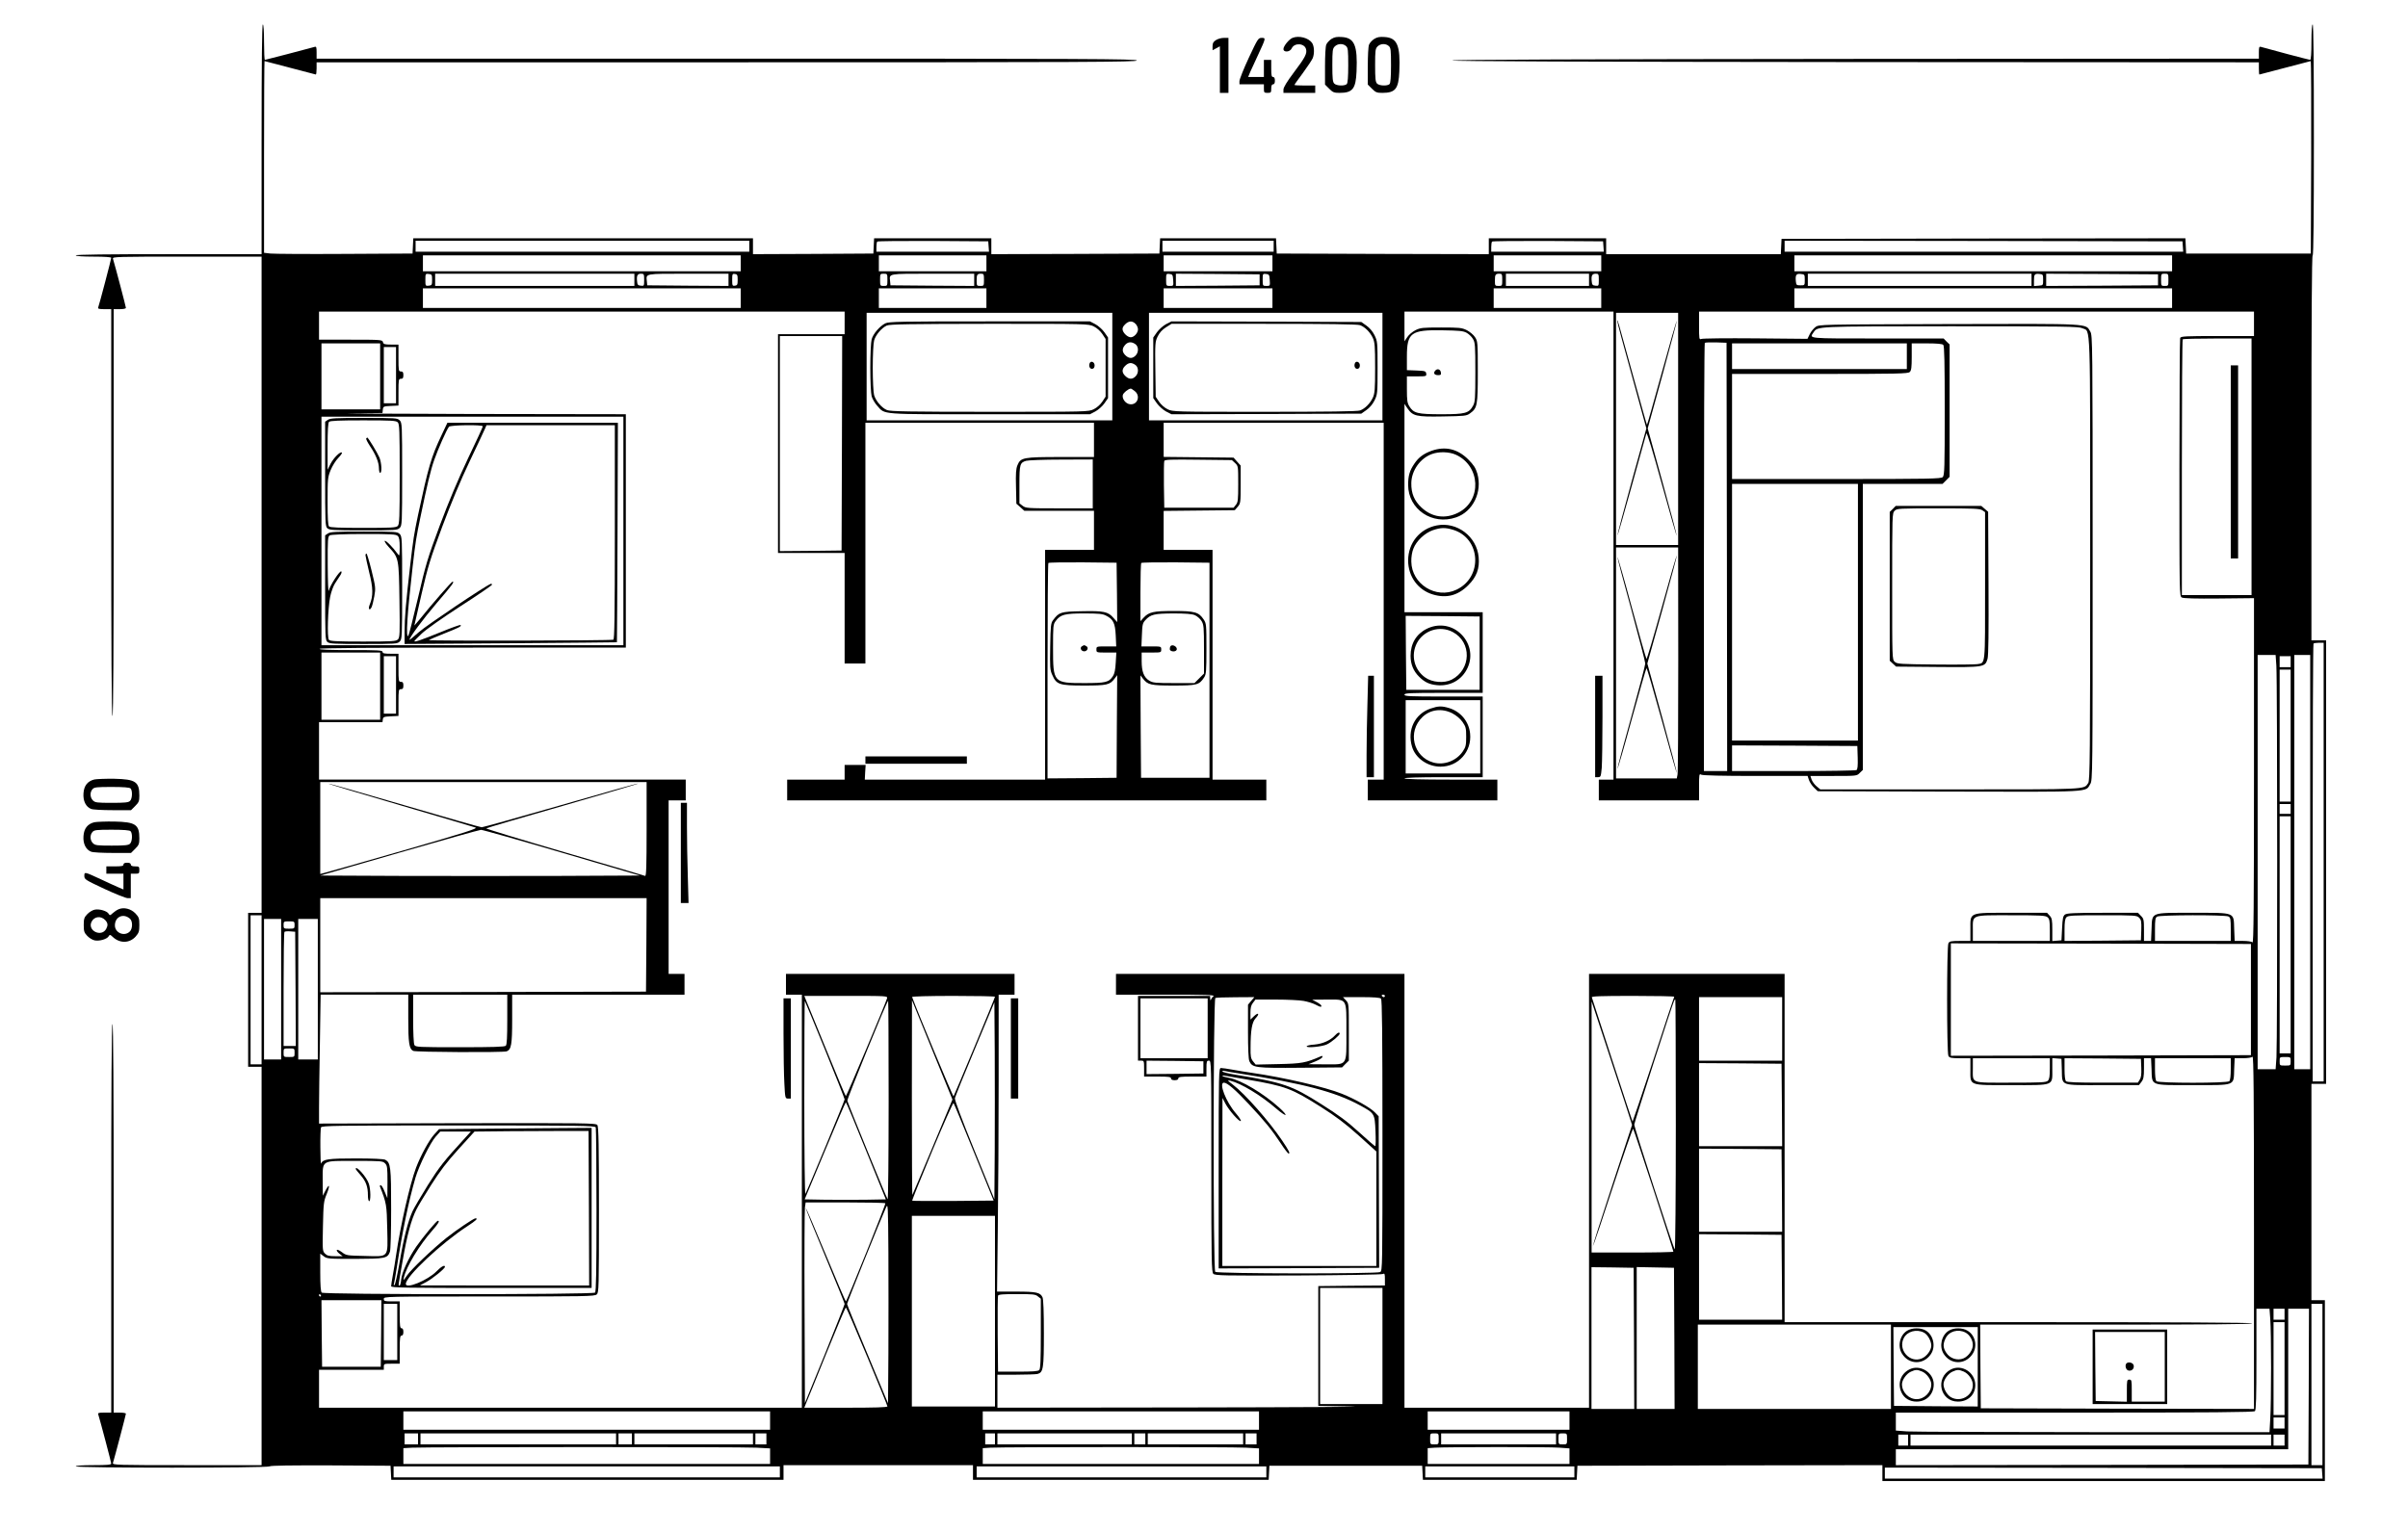 <?xml version="1.0" encoding="UTF-8" standalone="no"?> <svg xmlns="http://www.w3.org/2000/svg" version="1.0" width="1970pt" height="1254pt" viewBox="0 0 1970 1254" preserveAspectRatio="xMidYMid meet"><g transform="translate(0,1254) scale(0.1,-0.1)" fill="#000000" stroke="none"><path d="M2140 11400 l0 -940 -760 0 c-500 0 -760 -3 -760 -10 0 -6 55 -10 145 -10 93 0 145 -4 145 -10 0 -11 -98 -384 -107 -407 -4 -10 10 -13 51 -13 l56 0 0 -1665 c0 -1103 3 -1665 10 -1665 7 0 10 562 10 1665 l0 1665 50 0 c29 0 50 4 50 11 0 9 -87 340 -106 402 -5 16 28 17 605 17 l611 0 0 -2685 0 -2685 -55 0 -55 0 0 -630 0 -630 55 0 55 0 0 -1630 0 -1630 -611 0 c-577 0 -610 1 -605 18 15 48 106 395 106 403 0 5 -22 9 -50 9 l-50 0 0 1590 c0 1053 -3 1590 -10 1590 -7 0 -10 -537 -10 -1590 l0 -1590 -56 0 c-50 0 -55 -2 -49 -19 16 -52 105 -388 105 -398 0 -10 -36 -13 -145 -13 -90 0 -145 -4 -145 -10 0 -14 1572 -14 1586 0 7 7 180 9 500 8 l489 -3 3 -57 3 -58 1604 0 1605 0 0 60 0 60 775 0 775 0 0 -60 0 -60 1210 0 1209 0 3 58 3 57 625 0 625 0 3 -57 3 -58 629 0 629 0 3 58 3 57 1248 3 1247 2 0 -65 0 -65 1810 0 1810 0 0 740 0 740 -55 0 -55 0 0 885 0 885 60 0 60 0 0 1815 0 1815 -60 0 -60 0 0 1575 c0 1043 3 1575 10 1575 7 0 10 322 10 945 0 623 -3 945 -10 945 -6 0 -10 -55 -10 -145 0 -89 -4 -145 -10 -145 -8 0 -334 86 -402 106 -16 5 -18 -2 -18 -45 l0 -51 -3300 -2 c-2192 -2 -3300 -6 -3300 -13 0 -7 1108 -11 3300 -13 l3300 -2 0 -50 c0 -28 2 -50 4 -50 3 0 97 25 210 55 112 30 207 55 210 55 4 0 5 -354 4 -787 l-3 -788 -510 0 -510 0 -3 63 -3 62 -1652 -2 -1652 -3 -3 -62 -3 -63 -714 0 -715 0 0 65 0 65 -480 0 -480 0 0 -65 0 -65 -867 2 -868 3 -3 63 -3 62 -474 0 -474 0 -3 -62 -3 -63 -687 -3 -688 -2 0 65 0 65 -480 0 -479 0 -3 -62 -3 -63 -492 -3 -493 -2 0 65 0 65 -1390 0 -1389 0 -3 -62 -3 -63 -555 -3 c-305 -2 -579 0 -607 3 l-53 6 0 785 c0 431 2 784 4 784 3 0 97 -25 210 -55 112 -30 207 -55 210 -55 3 0 6 23 6 50 l0 50 3355 0 c2976 0 3355 2 3355 15 0 13 -379 15 -3355 15 l-3355 0 0 51 c0 43 -2 50 -17 45 -53 -15 -401 -106 -406 -106 -4 0 -7 65 -7 145 0 90 -4 145 -10 145 -7 0 -10 -320 -10 -940z m3990 -875 l0 -45 -1365 0 -1365 0 0 45 0 45 1365 0 1365 0 0 -45z m1958 -2 l3 -43 -460 0 -461 0 0 38 c0 21 3 42 7 45 3 4 209 6 457 5 l451 -3 3 -42z m2332 2 l0 -45 -455 0 -455 0 0 45 0 45 455 0 455 0 0 -45z m2698 -2 l3 -43 -460 0 -461 0 0 38 c0 21 3 42 7 45 3 4 209 6 457 5 l451 -3 3 -42z m4740 0 l3 -43 -1630 0 -1631 0 0 45 0 45 1628 -2 1627 -3 3 -42z m-11798 -138 l0 -65 -1300 0 -1300 0 0 65 0 65 1300 0 1300 0 0 -65z m2010 0 l0 -65 -440 0 -440 0 0 65 0 65 440 0 440 0 0 -65z m2340 0 l0 -65 -445 0 -445 0 0 65 0 65 445 0 445 0 0 -65z m2690 0 l0 -65 -440 0 -440 0 0 65 0 65 440 0 440 0 0 -65z m4670 0 l0 -65 -1545 0 -1545 0 0 65 0 65 1545 0 1545 0 0 -65z m-14235 -135 c0 -42 -2 -45 -27 -48 -27 -3 -28 -2 -28 48 0 50 1 51 28 48 25 -3 27 -6 27 -48z m1655 0 l0 -50 -815 0 -815 0 0 50 0 50 815 0 815 0 0 -50z m80 -1 c0 -49 -1 -50 -27 -47 -24 2 -29 8 -31 36 -5 47 3 62 33 62 23 0 25 -3 25 -51z m690 1 l0 -50 -332 2 -333 3 -3 33 c-6 65 -25 62 338 62 l330 0 0 -50z m75 0 c0 -39 -3 -45 -22 -48 -21 -3 -23 0 -23 48 0 48 2 51 23 48 19 -3 22 -9 22 -48z m1225 0 c0 -49 -1 -50 -30 -50 -29 0 -30 1 -30 50 0 49 1 50 30 50 29 0 30 -1 30 -50z m710 0 l0 -50 -342 2 -343 3 -3 33 c-6 65 -26 62 348 62 l340 0 0 -50z m80 0 c0 -49 -1 -50 -30 -50 -29 0 -30 2 -30 43 0 50 4 57 37 57 21 0 23 -4 23 -50z m1548 -2 c3 -47 3 -48 -27 -48 -30 0 -31 1 -31 51 0 49 1 50 28 47 25 -3 27 -7 30 -50z m707 2 l0 -45 -342 -3 -343 -2 0 50 0 50 343 -2 342 -3 0 -45z m83 -2 c3 -47 3 -48 -27 -48 -30 0 -31 1 -31 51 0 49 1 50 28 47 25 -3 27 -7 30 -50z m1902 2 c0 -49 -1 -50 -30 -50 -29 0 -30 2 -30 43 0 50 4 57 37 57 21 0 23 -4 23 -50z m710 0 l0 -50 -340 0 -340 0 0 50 0 50 340 0 340 0 0 -50z m80 -1 c0 -49 -1 -50 -27 -47 -24 2 -29 8 -31 36 -5 47 3 62 33 62 23 0 25 -3 25 -51z m1685 1 c0 -45 0 -45 -35 -45 -32 0 -35 2 -38 33 -5 52 3 64 40 60 32 -3 33 -5 33 -48z m1855 0 l0 -50 -915 0 -915 0 0 50 0 50 915 0 915 0 0 -50z m95 0 c0 -45 0 -45 -37 -48 l-38 -3 0 44 c0 52 5 59 45 55 29 -3 30 -5 30 -48z m940 0 l0 -45 -457 -3 -458 -2 0 50 0 50 458 -2 457 -3 0 -45z m85 0 c0 -49 -1 -50 -30 -50 -29 0 -30 1 -30 50 0 49 1 50 30 50 29 0 30 -1 30 -50z m-11680 -150 l0 -80 -1300 0 -1300 0 0 80 0 80 1300 0 1300 0 0 -80z m2010 0 l0 -80 -440 0 -440 0 0 80 0 80 440 0 440 0 0 -80z m2340 0 l0 -80 -445 0 -445 0 0 80 0 80 445 0 445 0 0 -80z m2690 0 l0 -80 -440 0 -440 0 0 80 0 80 440 0 440 0 0 -80z m4670 0 l0 -80 -1545 0 -1545 0 0 80 0 80 1545 0 1545 0 0 -80z m-10860 -202 l0 -93 -272 0 -273 0 0 -895 0 -895 273 0 272 0 0 -452 0 -453 85 0 85 0 0 985 0 985 935 0 935 0 0 -140 0 -140 -270 0 c-310 0 -330 -4 -356 -67 -12 -29 -15 -67 -12 -176 l3 -139 33 -29 32 -29 285 0 285 0 0 -160 0 -160 -200 0 -200 0 0 -940 0 -940 -737 0 -738 0 3 60 4 60 -86 0 -86 0 0 -60 0 -60 -235 0 -235 0 0 -85 0 -85 1960 0 1960 0 0 85 0 85 -220 0 -220 0 0 940 0 940 -200 0 -200 0 0 160 0 159 291 3 291 3 24 28 c23 27 24 34 24 182 l0 155 -29 32 -29 33 -286 3 -286 3 0 139 0 140 900 0 900 0 0 -1460 0 -1460 -65 0 -65 0 0 -85 0 -85 530 0 530 0 0 85 0 85 -380 0 c-247 0 -380 4 -380 10 0 6 113 10 320 10 l320 0 0 330 0 330 -320 0 c-278 0 -320 2 -320 15 0 13 42 15 320 15 l320 0 0 330 0 330 -320 0 -320 0 0 852 0 853 24 -36 c44 -64 71 -71 289 -67 180 3 194 4 223 25 60 43 64 64 64 341 0 242 -1 250 -23 283 -12 19 -42 44 -67 57 -41 20 -58 22 -210 22 -152 0 -169 -2 -210 -22 -25 -13 -55 -38 -67 -57 l-23 -34 0 122 0 121 855 0 855 0 0 -1915 0 -1915 -60 0 -60 0 0 -85 0 -85 410 0 410 0 0 110 c0 106 1 110 19 100 13 -6 171 -10 445 -10 l424 0 11 -33 c7 -19 25 -47 42 -63 l30 -29 1075 -3 c1188 -3 1113 -6 1154 61 20 31 20 65 20 1852 0 1763 -1 1821 -19 1851 -42 68 27 65 -1155 62 -1058 -3 -1065 -3 -1093 -24 -15 -11 -37 -37 -47 -58 l-19 -39 -426 4 c-234 2 -434 0 -443 -5 -17 -7 -18 1 -18 108 l0 116 2270 0 2270 0 0 -100 0 -100 -299 0 c-263 0 -300 -2 -305 -16 -3 -9 -6 -488 -6 -1064 0 -1042 0 -1049 20 -1060 14 -7 115 -10 305 -8 l285 3 0 -1414 c0 -1101 -3 -1412 -12 -1403 -7 7 -40 12 -79 12 l-67 0 -4 96 c-5 142 16 134 -338 134 -353 0 -332 8 -338 -134 l-4 -96 -29 0 -29 0 0 90 c0 83 -2 93 -25 115 l-24 25 -289 0 c-233 0 -292 -3 -308 -14 -16 -12 -20 -30 -24 -113 l-5 -98 -37 -3 -38 -3 0 92 c0 81 -3 96 -22 116 l-21 23 -291 0 c-355 0 -336 8 -336 -137 l0 -93 -85 0 c-73 0 -86 -3 -95 -19 -14 -27 -14 -895 0 -922 9 -16 22 -19 95 -19 l85 0 0 -90 c0 -138 -22 -130 335 -130 357 0 335 -9 335 131 l0 90 38 -3 37 -3 3 -90 c4 -135 -21 -125 333 -125 l298 0 20 26 c17 22 21 41 21 110 l0 84 29 0 29 0 4 -89 c5 -140 -18 -131 338 -131 356 0 333 -9 338 131 l4 89 67 0 c39 0 72 5 79 12 9 9 12 -310 12 -1435 l0 -1447 -1117 2 -1118 3 -3 343 -2 342 1109 0 c729 0 1112 3 1116 10 4 7 -635 10 -1909 10 l-1916 0 0 1425 0 1425 -800 0 -800 0 0 -1775 0 -1775 -755 0 -755 0 0 1775 0 1775 -1180 0 -1180 0 0 -85 0 -85 407 0 c327 0 404 -2 391 -13 -9 -6 -18 -19 -21 -27 -4 -10 -6 -7 -6 8 l-1 22 -295 0 -295 0 0 -265 0 -265 25 0 c24 0 25 -2 25 -65 l0 -65 110 0 c91 0 110 -3 110 -15 0 -10 10 -15 30 -15 20 0 30 5 30 15 0 12 19 15 115 15 l115 0 0 65 c0 58 2 65 20 65 20 0 20 -7 20 -864 0 -776 2 -866 16 -880 14 -15 86 -16 692 -14 373 2 685 7 695 12 15 7 17 2 17 -43 l0 -51 -272 -2 -273 -3 0 -490 0 -490 275 -5 c151 -3 -439 -7 -1312 -8 l-1588 -2 0 135 0 135 153 0 c83 0 162 3 175 6 47 13 52 42 52 333 0 177 -4 278 -11 294 -18 40 -49 47 -216 47 l-156 0 6 513 c4 281 7 828 7 1215 l0 702 65 0 65 0 0 85 0 85 -935 0 -935 0 0 -85 0 -85 65 0 65 0 0 -1690 0 -1690 -1975 0 -1975 0 0 155 0 155 265 0 265 0 0 25 c0 24 2 25 65 25 l65 0 0 115 c0 96 3 115 15 115 10 0 15 10 15 30 0 20 -5 30 -15 30 -12 0 -15 19 -15 110 l0 110 -65 0 c-58 0 -65 2 -65 20 0 20 7 20 862 20 788 0 863 1 880 17 17 15 18 50 18 693 0 525 -3 680 -13 693 -11 16 -88 17 -1145 15 l-1132 -3 0 130 c0 72 3 309 7 528 l6 397 359 0 358 0 0 -194 c0 -200 7 -249 40 -266 20 -11 737 -14 765 -4 38 15 45 55 45 264 l0 200 705 0 705 0 0 85 0 85 -65 0 -65 0 0 710 0 710 70 0 70 0 0 85 0 85 -1500 0 -1500 0 0 235 0 235 259 0 260 0 3 23 c3 20 9 22 66 25 l62 3 0 109 c0 103 1 110 20 110 16 0 20 7 20 30 0 23 -4 30 -20 30 -19 0 -20 7 -20 115 l0 115 -65 0 c-51 0 -65 3 -65 15 0 13 -36 15 -261 15 -171 0 -258 3 -254 10 4 7 433 10 1256 10 l1249 0 0 955 0 955 -1257 2 c-692 2 -1140 4 -996 5 l262 3 3 28 c3 26 6 27 66 30 l62 3 0 109 c0 103 1 110 20 110 16 0 20 7 20 30 0 23 -4 30 -20 30 -19 0 -20 7 -20 110 l0 110 -61 0 c-52 0 -62 3 -66 20 -5 19 -14 20 -264 20 l-259 0 0 115 0 115 2150 0 2150 0 0 -92z m2190 -358 l0 -440 -1005 0 -1005 0 0 440 0 440 1005 0 1005 0 0 -440z m2210 0 l0 -440 -955 0 -955 0 0 440 0 440 955 0 955 0 0 -440z m2419 -510 l0 -950 -254 0 -254 0 0 950 0 950 254 0 254 0 0 -950z m-4439 860 c11 -11 20 -31 20 -45 0 -30 -32 -65 -59 -65 -24 0 -57 29 -66 57 -4 17 1 30 19 48 30 30 59 32 86 5z m7746 -36 c69 -33 64 115 64 -1886 0 -1627 -2 -1816 -16 -1836 -38 -54 14 -52 -1133 -52 l-1059 0 -30 25 c-17 14 -35 39 -41 55 l-10 30 190 0 c188 0 190 0 214 25 l25 24 0 1171 0 1170 326 0 326 0 29 29 29 29 0 542 0 541 -25 24 -24 25 -541 0 c-578 0 -559 -2 -524 49 37 52 2 50 1122 51 946 0 1047 -2 1078 -16z m-5038 -37 c18 -10 42 -32 52 -50 18 -29 20 -52 20 -272 0 -214 -2 -244 -18 -274 -34 -63 -64 -71 -260 -71 -195 0 -227 8 -262 65 -17 27 -20 50 -20 139 l0 106 81 0 c78 0 80 1 77 23 -3 20 -9 22 -80 25 l-78 3 0 110 c0 197 32 221 295 216 131 -2 166 -5 193 -20z m-5110 -904 l-3 -878 -252 -3 -253 -2 0 880 0 880 255 0 255 0 -2 -877z m11532 -193 l0 -1050 -285 0 -285 0 0 1043 c0 574 3 1047 7 1050 3 4 132 7 285 7 l278 0 0 -1050z m-9132 1004 c28 -19 29 -67 2 -94 -25 -25 -51 -25 -78 -2 -31 27 -35 55 -11 85 23 30 54 34 87 11z m4840 -1741 l2 -1753 -95 0 -95 0 0 1748 c0 962 3 1752 7 1756 4 4 46 5 93 4 l85 -3 3 -1752z m-11018 1477 l0 -270 -240 0 -240 0 0 270 0 270 240 0 240 0 0 -270z m12490 165 l0 -105 -715 0 -715 0 0 105 0 105 715 0 715 0 0 -105z m298 93 c9 -9 12 -143 12 -539 0 -466 -2 -529 -16 -543 -14 -14 -106 -16 -870 -16 l-854 0 0 430 0 430 719 0 c641 0 721 2 735 16 13 12 16 39 16 125 l0 109 123 0 c82 0 127 -4 135 -12z m-12658 -248 l0 -230 -50 0 -50 0 0 230 0 230 50 0 50 0 0 -230z m6048 84 c28 -19 29 -67 2 -94 -25 -25 -51 -25 -78 -2 -34 29 -37 58 -8 87 29 29 52 31 84 9z m-4 -215 c49 -39 22 -115 -40 -107 -35 4 -66 45 -58 76 6 19 44 50 65 52 4 0 18 -9 33 -21z m-4184 -1144 l0 -935 -1235 0 -1235 0 0 935 0 935 1235 0 1235 0 0 -935z m3840 385 l0 -200 -274 0 c-261 0 -274 1 -300 21 l-26 20 0 153 c0 166 4 180 55 195 17 5 146 10 288 10 l257 1 0 -200z m1164 171 c26 -24 26 -26 26 -172 0 -130 -2 -150 -19 -170 l-19 -24 -284 0 -283 0 -3 185 c-1 101 0 190 3 198 4 11 57 13 279 10 l274 -3 26 -24z m5096 -1221 l0 -1050 -515 0 -515 0 0 1050 0 1050 515 0 515 0 0 -1050z m-1470 -383 c0 -501 -2 -927 -6 -945 l-6 -32 -249 0 -248 0 0 945 0 945 254 0 254 0 1 -913z m-4592 545 l2 -243 -31 35 c-44 51 -80 58 -261 54 -171 -3 -184 -8 -232 -72 -19 -25 -21 -44 -24 -216 -3 -171 -2 -193 17 -234 34 -78 57 -86 259 -86 188 0 212 5 251 57 l21 28 -3 -420 -2 -420 -282 -3 -283 -2 0 878 c0 483 3 882 7 885 4 4 131 6 282 5 l276 -3 3 -243z m757 -637 l0 -880 -280 0 -280 0 -3 419 -2 419 21 -27 c40 -51 63 -56 251 -56 190 0 209 5 249 66 17 26 19 50 19 235 0 198 -1 207 -23 240 -40 60 -72 69 -245 69 -167 0 -203 -8 -247 -56 l-25 -27 0 235 c0 129 3 238 7 241 4 4 131 6 282 5 l276 -3 0 -880z m-846 447 c59 -30 74 -61 79 -162 l4 -90 -81 0 c-80 0 -81 0 -81 -25 0 -25 1 -25 81 -25 l82 0 -5 -82 c-3 -58 -10 -92 -23 -111 -33 -51 -59 -57 -235 -57 -252 0 -255 3 -255 287 0 178 1 194 21 220 39 54 74 63 234 63 118 0 151 -3 179 -18z m726 4 c19 -8 44 -30 55 -48 18 -30 20 -50 20 -232 l0 -198 -39 -39 -39 -39 -168 0 c-152 0 -172 2 -202 20 -44 27 -62 74 -62 160 l0 70 80 0 c79 0 80 0 80 25 0 25 -1 25 -81 25 l-81 0 4 94 c3 84 6 97 28 121 43 47 73 54 228 55 102 0 152 -4 177 -14z m2330 -311 l0 -300 -300 0 -300 0 -3 303 -2 302 302 -2 303 -3 0 -300z m6905 -1710 l0 -1795 -45 0 -45 0 0 1788 c0 984 3 1792 7 1795 3 4 24 7 45 7 l38 0 0 -1795z m-15900 1440 l0 -275 -240 0 -240 0 0 275 0 275 240 0 240 0 0 -275z m15513 168 c9 -117 9 -3081 1 -3205 l-7 -98 -73 0 -74 0 0 1695 0 1695 74 0 73 0 6 -87z m277 -1608 l0 -1695 -65 0 -65 0 0 1695 0 1695 65 0 65 0 0 -1695z m-15660 1450 l0 -235 -50 0 -50 0 0 235 0 235 50 0 50 0 0 -235z m15500 190 l0 -45 -45 0 -45 0 0 45 0 45 45 0 45 0 0 -45z m0 -605 l0 -540 -45 0 -45 0 0 540 0 540 45 0 45 0 0 -540z m-6630 -10 l0 -300 -305 0 -305 0 0 300 0 300 305 0 305 0 0 -300z m3088 -169 c2 -69 -1 -97 -10 -103 -7 -4 -239 -8 -515 -8 l-503 0 0 105 0 105 513 -2 512 -3 3 -94z m-9908 -587 c0 -305 -3 -385 -12 -382 -7 3 -304 90 -660 194 -356 104 -644 192 -640 195 4 4 287 87 629 185 343 99 619 180 614 182 -5 2 -291 -78 -635 -178 -345 -99 -635 -180 -645 -180 -10 0 -294 81 -632 180 -337 99 -617 179 -622 177 -5 -1 259 -81 585 -176 326 -96 604 -178 618 -183 21 -8 -79 -40 -595 -189 -341 -98 -632 -181 -647 -184 l-28 -7 0 376 0 376 1335 0 1335 0 0 -386z m13450 166 l0 -40 -45 0 -45 0 0 40 0 40 45 0 45 0 0 -40z m0 -1030 l0 -970 -45 0 -45 0 0 970 0 970 45 0 45 0 0 -970z m-14146 673 l640 -188 -651 -3 c-358 -1 -947 -1 -1307 0 l-656 3 647 187 c357 103 657 187 668 187 11 1 308 -83 659 -186z m694 -755 l-3 -383 -1332 -3 -1333 -2 0 385 0 385 1335 0 1335 0 -2 -382z m-3148 -368 l0 -610 -45 0 -45 0 0 610 0 610 45 0 45 0 0 -610z m14612 593 c15 -13 18 -32 18 -105 l0 -88 -315 0 -315 0 0 87 c0 131 -21 123 313 123 247 0 283 -2 299 -17z m748 -3 c18 -18 20 -31 18 -103 l-3 -82 -312 -3 -313 -2 0 89 c0 68 4 93 16 105 13 14 54 16 295 16 267 0 280 -1 299 -20z m731 10 c17 -9 19 -22 19 -105 l0 -95 -310 0 -310 0 0 95 c0 79 3 96 18 104 23 14 557 15 583 1z m-15931 -595 l0 -575 -70 0 -70 0 0 575 0 575 70 0 70 0 0 -575z m300 0 l0 -575 -80 0 -80 0 0 575 0 575 80 0 80 0 0 -575z m-190 525 c0 -29 -2 -30 -45 -30 -43 0 -45 1 -45 30 0 29 2 30 45 30 43 0 45 -1 45 -30z m8 -522 l2 -468 -50 0 -50 0 0 463 c0 255 3 467 7 471 4 4 25 6 48 4 l40 -3 3 -467z m15997 -88 l0 -455 -1227 -3 -1228 -2 0 460 0 460 1228 -2 1227 -3 0 -455z m-14265 -163 c0 -145 -3 -206 -12 -215 -9 -9 -106 -12 -375 -12 -348 0 -363 1 -373 19 -6 12 -10 100 -10 215 l0 196 385 0 385 0 0 -203z m7180 193 c0 -5 -4 -10 -9 -10 -6 0 -13 5 -16 10 -3 6 1 10 9 10 9 0 16 -4 16 -10z m-4073 -20 c-10 -38 -331 -800 -337 -800 -3 0 -74 168 -157 373 -84 204 -159 389 -168 410 l-15 37 341 0 c338 0 341 0 336 -20z m883 13 c0 -9 -332 -806 -339 -815 -4 -5 -296 694 -339 813 -2 5 136 9 337 9 188 0 341 -3 341 -7z m5557 0 c-3 -5 -80 -237 -171 -517 -92 -279 -169 -506 -170 -505 -2 2 -76 229 -166 504 -90 275 -165 506 -167 513 -4 9 67 12 337 12 187 0 339 -3 337 -7z m-3461 -34 l-26 -31 0 -218 c0 -143 4 -228 11 -244 25 -54 48 -57 419 -54 l340 3 27 28 28 27 0 234 c0 234 0 234 -24 260 l-24 26 149 0 c103 0 154 -4 162 -12 9 -9 12 -271 12 -1120 0 -1085 0 -1108 -19 -1118 -30 -15 -1333 -14 -1349 2 -18 18 -17 2234 1 2241 6 3 81 6 165 6 l154 1 -26 -31z m4344 -229 l0 -260 -340 0 -340 0 0 260 0 260 340 0 340 0 0 -260z m-4700 5 l0 -245 -275 0 -275 0 0 245 0 245 275 0 275 0 0 -245z m785 224 c33 -6 76 -19 97 -30 43 -22 48 -23 48 -9 0 5 -17 18 -37 29 l-38 20 121 1 c169 0 159 17 159 -265 0 -284 13 -265 -174 -265 l-136 1 54 22 c30 12 57 28 59 36 4 11 0 12 -14 6 -121 -53 -156 -59 -345 -63 l-186 -4 -22 27 c-18 23 -21 41 -20 109 0 147 12 212 42 244 35 37 22 51 -15 15 l-28 -27 0 56 c0 41 5 62 21 82 l20 26 168 0 c92 0 194 -5 226 -11z m3045 -1016 c0 -578 -4 -1023 -9 -1017 -12 13 -331 996 -331 1021 0 18 314 993 327 1016 2 4 6 7 9 7 2 0 4 -462 4 -1027z m-6961 617 c89 -218 161 -401 161 -407 0 -11 -304 -744 -321 -773 -5 -9 -9 328 -9 784 0 440 2 797 4 795 2 -2 77 -182 165 -399z m521 -417 c0 -449 -4 -813 -8 -807 -9 9 -321 774 -330 806 -3 15 324 818 334 818 2 0 4 -368 4 -817z m360 -379 c-90 -214 -164 -391 -166 -393 -2 -2 -4 355 -4 795 l1 799 165 -406 166 -407 -162 -388z m508 -27 l-3 -401 -164 402 c-103 253 -162 411 -159 425 3 13 76 195 164 404 l159 381 3 -405 c1 -222 1 -585 0 -806z m5143 428 l71 -221 -162 -493 c-89 -271 -160 -494 -158 -497 3 -2 76 215 163 481 88 267 162 482 166 477 7 -7 329 -992 329 -1005 0 -4 -151 -7 -335 -7 l-334 0 0 1028 0 1027 94 -285 c52 -157 127 -384 166 -505z m-10871 370 c0 -35 0 -35 -45 -35 -45 0 -45 0 -45 35 0 35 0 35 45 35 45 0 45 0 45 -35z m16330 -70 c0 -35 0 -35 -45 -35 -45 0 -45 0 -45 35 0 35 0 35 45 35 45 0 45 0 45 -35z m-1970 -59 c0 -64 -4 -88 -16 -100 -13 -14 -55 -16 -304 -16 -336 0 -310 -10 -310 119 l0 81 315 0 315 0 0 -84z m748 5 c2 -53 -1 -79 -13 -97 l-15 -24 -288 0 c-211 0 -291 3 -300 12 -8 8 -12 45 -12 100 l0 88 313 -2 312 -3 3 -74z m732 -9 c0 -55 -4 -92 -12 -100 -17 -17 -579 -17 -596 0 -8 8 -12 45 -12 100 l0 88 310 0 310 0 0 -88z m-8405 13 l0 -50 -232 -3 -233 -2 0 55 0 55 233 -2 232 -3 0 -50z m4733 -307 l2 -338 -340 0 -340 0 0 340 0 340 338 -2 337 -3 3 -337z m-7492 -376 l161 -397 -163 -3 c-89 -1 -239 -1 -332 0 l-169 3 166 397 c91 219 168 398 171 398 3 0 78 -179 166 -398z m882 -12 l161 -395 -331 -3 c-182 -1 -333 0 -335 2 -3 2 71 185 163 406 92 220 171 397 175 393 4 -4 79 -186 167 -403z m-3094 204 c3 -9 6 -314 6 -678 0 -502 -3 -665 -12 -674 -17 -17 -2219 -17 -2236 0 -8 8 -12 59 -12 165 l0 154 29 -22 c27 -20 40 -21 255 -21 247 1 266 4 286 58 6 14 10 168 10 350 0 345 -4 379 -48 403 -13 7 -103 11 -242 11 -226 0 -269 -6 -283 -42 -3 -7 -6 53 -6 134 -1 80 2 153 5 162 6 14 114 16 1124 16 1010 0 1118 -2 1124 -16z m9704 -516 l2 -338 -340 0 -340 0 0 340 0 340 338 -2 337 -3 3 -337z m-11428 222 c18 -18 20 -33 20 -152 l-1 -133 -23 55 c-12 30 -26 53 -32 51 -5 -1 -8 -6 -6 -10 54 -137 56 -152 60 -346 5 -244 18 -228 -185 -223 -146 3 -151 4 -186 31 -20 15 -38 23 -41 18 -4 -5 6 -19 20 -30 l27 -21 -62 0 c-49 0 -65 4 -82 21 -21 21 -21 28 -17 223 4 187 6 205 30 263 30 73 24 93 -9 31 l-22 -43 -1 122 c0 173 -17 163 267 163 210 0 224 -1 243 -20z m4093 -327 c5 -9 -315 -803 -323 -803 -3 0 -77 173 -165 385 -88 211 -161 382 -163 380 -3 -2 68 -178 157 -390 88 -212 161 -390 161 -396 0 -5 -73 -190 -162 -411 l-163 -400 -3 779 c-2 428 0 797 3 821 l6 42 324 0 c178 0 326 -3 328 -7z m25 -1224 l-3 -413 -167 401 c-93 220 -168 406 -168 412 0 11 278 701 317 786 18 40 18 35 21 -367 1 -223 1 -592 0 -819z m872 341 l0 -780 -340 0 -340 0 0 780 0 780 340 0 340 0 0 -780z m6438 278 l2 -348 -340 0 -340 0 0 350 0 350 338 -2 337 -3 3 -347z m-1210 -500 l2 -578 -175 0 -175 0 0 580 0 580 173 -2 172 -3 3 -577z m330 0 l2 -578 -155 0 -155 0 0 580 0 581 153 -3 152 -3 3 -577z m-2388 -63 l0 -475 -255 0 -255 0 0 475 0 475 255 0 255 0 0 -475z m-8685 415 c3 -5 1 -10 -4 -10 -6 0 -11 5 -11 10 0 6 2 10 4 10 3 0 8 -4 11 -10z m5866 -9 l24 -19 0 -286 c0 -220 -3 -288 -13 -298 -10 -10 -55 -13 -175 -13 l-162 0 -3 305 c-1 168 0 310 3 317 3 10 43 13 154 13 132 0 152 -2 172 -19z m-5373 -303 l-3 -273 -240 0 -240 0 -3 273 -2 272 245 0 245 0 -2 -272z m132 12 l0 -230 -55 0 -55 0 0 230 0 230 55 0 55 0 0 -230z m15750 -430 l0 -660 -45 0 -45 0 0 660 0 660 45 0 45 0 0 -660z m-11907 231 c92 -219 167 -404 167 -410 0 -8 -99 -11 -340 -11 l-340 0 13 33 c8 17 83 202 167 410 84 207 156 377 160 377 4 0 82 -180 173 -399z m11480 307 c9 -108 9 -685 0 -821 l-6 -107 -1437 0 c-790 0 -1478 3 -1528 6 l-92 7 0 73 0 74 1463 0 c1125 0 1466 3 1475 12 9 9 12 117 12 425 l0 413 54 0 53 0 6 -82z m117 37 l0 -45 -45 0 -45 0 0 45 0 45 45 0 45 0 0 -45z m198 -592 l-3 -638 -1687 -3 -1688 -2 0 65 0 65 1605 0 1605 0 0 575 0 575 85 0 85 0 -2 -637z m-198 147 l0 -380 -45 0 -45 0 0 380 0 380 45 0 45 0 0 -380z m-3220 15 l0 -345 -790 0 -790 0 0 345 0 345 790 0 790 0 0 -345z m710 0 l0 -325 -342 2 -343 3 -3 323 -2 322 345 0 345 0 0 -325z m-9880 -440 l0 -75 -1500 0 -1500 0 0 75 0 75 1500 0 1500 0 0 -75z m4000 0 l0 -75 -1130 0 -1130 0 0 75 0 75 1130 0 1130 0 0 -75z m2540 0 l0 -75 -580 0 -580 0 0 75 0 75 580 0 580 0 0 -75z m5850 -20 l0 -45 -45 0 -45 0 0 45 0 45 45 0 45 0 0 -45z m-15270 -130 l0 -45 -55 0 -55 0 0 45 0 45 55 0 55 0 0 -45z m1620 0 l0 -45 -800 0 -800 0 0 45 0 45 800 0 800 0 0 -45z m130 0 l0 -45 -55 0 -55 0 0 45 0 45 55 0 55 0 0 -45z m990 0 l0 -45 -485 0 -485 0 0 45 0 45 485 0 485 0 0 -45z m110 0 l0 -45 -45 0 -45 0 0 45 0 45 45 0 45 0 0 -45z m1870 0 l0 -45 -40 0 -40 0 0 45 0 45 40 0 40 0 0 -45z m1120 0 l0 -45 -550 0 -550 0 0 45 0 45 550 0 550 0 0 -45z m110 0 l0 -45 -45 0 -45 0 0 45 0 45 45 0 45 0 0 -45z m800 0 l0 -45 -390 0 -390 0 0 45 0 45 390 0 390 0 0 -45z m110 0 l0 -45 -45 0 -45 0 0 45 0 45 45 0 45 0 0 -45z m1490 0 c0 -45 0 -45 -35 -45 -35 0 -35 0 -35 45 0 45 0 45 35 45 35 0 35 0 35 -45z m960 0 l0 -45 -470 0 -470 0 0 45 0 45 470 0 470 0 0 -45z m90 0 c0 -45 0 -45 -35 -45 -35 0 -35 0 -35 45 0 45 0 45 35 45 35 0 35 0 35 -45z m2790 -10 l0 -45 -40 0 -40 0 0 45 0 45 40 0 40 0 0 -45z m2970 0 l0 -45 -1475 0 -1475 0 0 45 0 45 1475 0 1475 0 0 -45z m110 0 l0 -45 -45 0 -45 0 0 45 0 45 45 0 45 0 0 -45z m-12502 -62 l112 -6 0 -63 0 -64 -1500 0 -1500 0 0 65 0 64 73 4 c135 6 2702 7 2815 0z m4005 0 l107 -6 0 -63 0 -64 -1130 0 -1130 0 0 65 0 64 63 4 c116 6 1981 7 2090 0z m2565 0 l82 -6 0 -63 0 -64 -580 0 -580 0 0 65 0 64 58 4 c106 6 936 7 1020 0z m-6378 -198 l0 -45 -1580 0 -1580 0 0 45 0 45 1580 0 1580 0 0 -45z m3980 0 l0 -45 -1185 0 -1185 0 0 45 0 45 1185 0 1185 0 0 -45z m2520 0 l0 -45 -610 0 -610 0 0 45 0 45 610 0 610 0 0 -45z m6118 -12 l3 -43 -1790 0 -1791 0 0 45 0 45 1788 -2 1787 -3 3 -42z"></path><path d="M11715 8852 c-66 -23 -109 -54 -143 -105 -40 -58 -52 -100 -52 -176 1 -199 197 -332 392 -265 139 47 217 209 174 359 -14 46 -29 70 -75 116 -86 85 -185 109 -296 71z m195 -33 c203 -92 215 -375 21 -474 -107 -54 -216 -39 -302 42 -59 55 -84 115 -83 199 1 103 73 205 170 239 58 21 141 18 194 -6z"></path><path d="M11753 8240 c-139 -28 -232 -143 -233 -286 0 -132 81 -243 203 -279 111 -33 204 -9 289 76 68 67 94 137 85 229 -15 170 -178 293 -344 260z m133 -35 c229 -68 248 -388 29 -491 -167 -79 -367 46 -369 231 -1 35 6 79 17 105 24 63 93 128 159 151 65 22 100 23 164 4z"></path><path d="M11187 6778 c-4 -128 -7 -315 -7 -415 l0 -183 30 0 30 0 0 415 0 415 -23 0 -24 0 -6 -232z"></path><path d="M13050 6595 l0 -415 24 0 c22 0 23 5 30 77 3 42 6 228 6 415 l0 338 -30 0 -30 0 0 -415z"></path><path d="M7080 6320 l0 -30 415 0 415 0 0 30 0 30 -415 0 -415 0 0 -30z"></path><path d="M5570 5560 l0 -410 32 0 31 0 -6 218 c-4 119 -7 304 -7 410 l0 192 -25 0 -25 0 0 -410z"></path><path d="M6410 4082 c0 -159 3 -344 7 -410 6 -119 7 -122 30 -122 l23 0 0 410 0 410 -30 0 -30 0 0 -288z"></path><path d="M8270 3960 l0 -410 30 0 30 0 0 410 0 410 -30 0 -30 0 0 -410z"></path><path d="M17120 1355 l0 -305 305 0 305 0 0 305 0 305 -305 0 -305 0 0 -305z m590 0 l0 -285 -135 0 -135 0 0 90 c0 83 -1 90 -20 90 -19 0 -20 -7 -20 -90 l0 -91 -127 3 -128 3 -3 283 -2 282 285 0 285 0 0 -285z"></path><path d="M17397 1383 c-15 -15 -6 -52 14 -58 28 -9 53 16 44 44 -6 20 -43 29 -58 14z"></path><path d="M7243 9894 c-46 -23 -100 -86 -112 -131 -6 -21 -11 -126 -11 -233 0 -107 5 -212 11 -233 6 -21 26 -56 45 -77 68 -75 8 -70 921 -70 l820 0 44 23 c24 13 58 43 74 66 l30 43 0 248 0 248 -30 43 c-16 23 -50 53 -74 66 l-44 23 -821 0 c-732 0 -825 -2 -853 -16z m1705 -25 c26 -13 54 -38 70 -62 l27 -41 0 -236 0 -236 -27 -41 c-16 -24 -44 -49 -70 -62 -44 -21 -49 -21 -851 -21 -656 0 -814 3 -840 14 -43 17 -93 76 -106 123 -6 21 -11 121 -11 223 0 102 5 202 11 223 12 46 63 105 104 123 24 11 193 13 839 14 805 0 810 0 854 -21z"></path><path d="M8914 9566 c-9 -24 4 -48 23 -44 12 2 18 12 18 28 0 29 -32 41 -41 16z"></path><path d="M9539 9887 c-24 -13 -57 -43 -74 -66 l-30 -43 0 -248 0 -248 30 -43 c17 -23 50 -53 74 -66 l45 -23 776 2 777 3 41 29 c26 18 51 47 67 79 24 50 25 56 25 267 0 211 -1 217 -25 267 -16 32 -41 61 -67 79 l-41 29 -777 3 -776 2 -45 -23z m1588 -8 c40 -15 82 -57 104 -104 16 -35 19 -67 19 -245 0 -178 -3 -210 -19 -245 -22 -47 -64 -89 -104 -104 -19 -8 -273 -11 -779 -11 -746 0 -752 0 -796 21 -26 13 -54 38 -70 62 l-27 40 -3 224 c-3 214 -2 227 19 270 15 30 37 55 67 74 l46 29 757 0 c511 0 767 -3 786 -11z"></path><path d="M11084 9566 c-9 -24 4 -48 23 -44 12 2 18 12 18 28 0 29 -32 41 -41 16z"></path><path d="M13231 9912 c-1 -7 53 -207 119 -445 l119 -433 -120 -433 c-66 -239 -118 -438 -117 -443 2 -4 54 177 117 404 63 227 117 421 120 431 5 12 52 -145 126 -413 66 -238 121 -428 122 -424 2 5 -51 205 -117 443 l-120 435 121 438 c66 242 119 441 117 443 -2 3 -58 -189 -123 -425 -65 -237 -120 -429 -121 -427 -2 1 -55 191 -119 422 -123 448 -123 447 -124 427z"></path><path d="M15485 8375 l-25 -24 0 -609 0 -609 26 -24 26 -24 339 -3 c383 -3 389 -2 409 66 8 25 10 220 8 620 l-3 584 -28 24 -28 24 -350 0 -350 0 -24 -25z m733 -11 l22 -15 0 -604 c0 -666 4 -628 -63 -640 -18 -3 -172 -5 -343 -3 -290 3 -313 4 -333 22 -21 19 -21 22 -21 618 0 585 0 598 20 618 19 19 33 20 358 20 289 0 341 -2 360 -16z"></path><path d="M11741 9506 c-17 -20 -6 -36 25 -36 21 0 25 4 22 22 -4 27 -30 35 -47 14z"></path><path d="M18250 8760 l0 -790 30 0 30 0 0 790 0 790 -30 0 -30 0 0 -790z"></path><path d="M2682 9104 l-22 -15 0 -428 c0 -402 1 -429 18 -444 16 -15 52 -17 295 -17 264 0 278 1 297 20 19 19 20 33 20 440 0 407 -1 421 -20 440 -19 19 -33 20 -293 20 -230 0 -276 -2 -295 -16z m572 -20 c14 -13 16 -66 16 -424 0 -358 -2 -411 -16 -424 -13 -14 -53 -16 -283 -16 -194 0 -270 3 -279 12 -9 9 -12 68 -12 205 0 184 1 197 25 256 14 34 42 79 62 99 20 21 34 40 30 44 -12 12 -66 -41 -92 -90 l-25 -50 0 190 c0 134 4 194 12 202 9 9 85 12 279 12 230 0 270 -2 283 -16z"></path><path d="M2996 8952 c-3 -5 11 -32 30 -61 48 -71 74 -135 74 -182 0 -21 5 -39 10 -39 16 0 12 83 -6 126 -15 36 -92 164 -100 164 -1 0 -5 -4 -8 -8z"></path><path d="M3612 8978 c-85 -179 -107 -257 -192 -653 -33 -157 -39 -195 -64 -410 -35 -304 -46 -428 -46 -543 l0 -102 868 6 c477 4 868 7 869 8 1 0 3 405 5 899 l3 897 -697 0 -698 0 -48 -102z m338 73 c0 -5 -54 -123 -121 -262 -80 -168 -158 -354 -231 -549 -101 -271 -115 -319 -179 -595 -39 -165 -74 -304 -79 -309 -21 -21 -9 178 36 569 24 209 29 237 65 410 53 255 82 378 111 460 30 87 101 247 121 273 11 14 277 18 277 3z m1080 -866 c0 -691 -3 -877 -12 -880 -21 -8 -1518 -11 -1510 -3 4 3 61 28 127 54 121 48 143 59 133 69 -3 4 -77 -23 -165 -59 -157 -64 -213 -83 -213 -73 0 3 27 31 60 62 34 33 169 128 317 224 142 91 258 171 258 176 0 6 -4 9 -10 7 -41 -14 -525 -339 -587 -394 -43 -38 -78 -67 -78 -64 0 20 107 165 223 301 131 153 147 175 129 175 -8 0 -168 -183 -264 -303 -27 -32 -48 -57 -48 -55 0 2 27 118 59 258 52 226 72 289 169 550 70 187 151 381 222 530 62 129 118 250 126 268 l14 32 525 0 525 0 0 -875z"></path><path d="M2682 8174 l-22 -15 0 -428 c0 -402 1 -429 18 -444 16 -15 52 -17 295 -17 264 0 278 1 297 20 19 19 20 33 20 440 0 407 -1 421 -20 440 -19 19 -33 20 -293 20 -230 0 -276 -2 -295 -16z m572 -20 c12 -11 16 -35 16 -92 -1 -75 -1 -76 -18 -53 -39 54 -95 110 -104 105 -5 -3 9 -25 31 -49 84 -91 84 -91 89 -436 4 -277 3 -307 -13 -322 -15 -15 -46 -17 -284 -17 -220 0 -271 3 -280 14 -16 19 -9 257 10 352 8 40 26 89 40 110 14 22 33 51 43 66 10 15 13 29 8 32 -13 8 -92 -115 -102 -157 -5 -18 -8 71 -9 205 -1 216 1 238 17 247 10 6 120 11 279 11 225 0 264 -2 277 -16z"></path><path d="M2990 7996 c0 -8 14 -70 30 -138 33 -130 34 -195 5 -265 -15 -35 -3 -56 14 -24 6 11 16 51 23 90 12 68 11 77 -22 211 -19 77 -38 140 -42 140 -4 0 -8 -6 -8 -14z"></path><path d="M13595 7570 c-66 -237 -122 -427 -125 -422 -4 4 -58 195 -121 425 -62 230 -115 414 -117 409 -1 -5 49 -197 113 -427 63 -231 115 -431 115 -445 0 -14 -52 -212 -115 -439 -64 -228 -114 -418 -113 -423 2 -5 55 177 117 404 63 227 117 416 121 420 3 4 59 -188 125 -427 65 -239 121 -433 123 -430 2 2 -51 204 -118 449 l-123 446 123 440 c67 243 121 443 118 445 -2 2 -58 -189 -123 -425z"></path><path d="M8851 7251 c-19 -12 -6 -41 19 -41 25 0 38 29 19 41 -8 5 -16 9 -19 9 -3 0 -11 -4 -19 -9z"></path><path d="M9577 7253 c-4 -3 -7 -15 -7 -25 0 -20 44 -26 55 -8 14 22 -30 52 -48 33z"></path><path d="M11672 7394 c-86 -43 -132 -121 -132 -221 0 -68 23 -125 70 -171 44 -44 83 -63 146 -69 108 -11 205 43 250 141 47 100 20 215 -66 289 -75 64 -178 76 -268 31z m213 -26 c157 -83 152 -307 -9 -390 -61 -31 -161 -23 -218 19 -89 64 -117 181 -67 279 55 106 188 148 294 92z"></path><path d="M11702 6741 c-128 -44 -191 -176 -150 -312 28 -94 127 -163 233 -163 146 0 257 124 242 271 -10 99 -77 180 -173 209 -61 18 -87 17 -152 -5z m179 -38 c35 -19 64 -43 84 -71 27 -39 30 -51 30 -121 0 -68 -3 -83 -27 -119 -52 -78 -154 -117 -242 -92 -165 46 -214 254 -88 373 64 61 158 73 243 30z"></path><path d="M9970 2980 l0 -820 657 2 656 3 -2 620 -2 620 -32 33 c-37 38 -161 108 -268 151 -136 55 -478 134 -734 171 -44 6 -115 18 -159 26 -43 8 -87 14 -97 14 -18 0 -19 -23 -19 -820z m170 775 c519 -81 784 -150 985 -260 120 -65 122 -67 128 -212 3 -68 2 -123 -2 -123 -4 0 -64 52 -133 115 -98 89 -168 141 -308 229 -243 154 -307 176 -702 241 -60 10 -108 22 -108 27 0 5 8 7 18 4 9 -3 64 -12 122 -21z m67 -50 c309 -53 360 -72 600 -224 123 -78 197 -134 308 -233 l145 -131 0 -468 0 -469 -630 0 -630 0 0 688 1 687 24 -46 c29 -55 113 -151 126 -143 5 3 -13 32 -40 63 -82 94 -142 251 -98 251 27 0 94 -58 204 -176 131 -140 189 -211 262 -322 29 -45 58 -82 63 -82 15 0 4 22 -53 107 -105 156 -301 379 -403 457 -46 35 -48 38 -21 32 87 -21 249 -118 376 -228 86 -74 107 -67 24 8 -130 117 -309 224 -408 243 -26 5 -51 11 -54 15 -9 9 -12 9 204 -29z"></path><path d="M10924 4069 c-38 -42 -102 -71 -169 -77 -36 -2 -65 -9 -65 -15 0 -15 130 -2 167 17 39 19 103 74 103 87 0 15 -16 10 -36 -12z"></path><path d="M3939 3303 l-347 -3 -39 -43 c-42 -46 -110 -170 -149 -272 -52 -139 -129 -480 -164 -720 -6 -44 -18 -115 -26 -159 -8 -43 -14 -84 -14 -92 0 -12 127 -14 820 -14 l820 0 0 655 0 655 -277 -2 c-153 -2 -434 -4 -624 -5z m879 -650 l2 -633 -692 0 -693 1 51 27 c51 27 154 110 154 125 0 19 -30 3 -70 -38 -72 -73 -250 -146 -250 -102 0 61 291 334 503 472 72 47 91 65 67 65 -15 0 -151 -92 -235 -158 -112 -89 -293 -261 -326 -311 -28 -42 -31 -43 -25 -16 20 89 126 265 235 388 48 55 61 77 43 77 -11 0 -120 -131 -176 -211 -63 -91 -118 -211 -124 -270 -2 -27 -8 -49 -13 -49 -12 0 -14 -19 26 208 35 204 70 332 111 413 12 26 67 116 120 200 74 117 129 189 226 296 l130 143 296 3 c164 1 374 2 467 2 l170 0 3 -632z m-1014 574 c-173 -189 -210 -236 -303 -384 -56 -90 -113 -187 -126 -215 -37 -82 -72 -217 -105 -413 -17 -99 -36 -184 -42 -190 -7 -7 -9 -4 -5 10 3 11 13 67 22 125 48 310 97 545 154 743 29 98 122 287 166 336 l37 41 125 0 125 0 -48 -53z"></path><path d="M2910 2974 c0 -3 18 -26 40 -51 44 -50 60 -94 60 -165 0 -27 5 -48 10 -48 14 0 13 94 -2 142 -16 53 -108 157 -108 122z"></path><path d="M15602 1650 c-59 -36 -80 -126 -42 -187 56 -92 177 -94 237 -4 41 61 21 154 -41 192 -41 25 -112 25 -154 -1z m137 -15 c31 -15 61 -69 61 -107 0 -37 -37 -88 -78 -105 -98 -41 -197 71 -147 167 28 55 105 76 164 45z"></path><path d="M15944 1651 c-60 -36 -81 -127 -44 -188 56 -92 177 -94 237 -4 43 63 24 153 -40 191 -41 26 -112 26 -153 1z m136 -16 c34 -18 60 -62 60 -102 0 -41 -36 -92 -76 -109 -50 -21 -110 -2 -141 45 -27 40 -29 71 -7 117 28 60 102 81 164 49z"></path><path d="M15620 1333 c-72 -37 -98 -117 -63 -190 22 -46 67 -73 123 -73 81 0 140 60 140 142 0 97 -113 166 -200 121z m105 -17 c38 -16 75 -68 75 -104 0 -65 -56 -122 -120 -122 -64 0 -120 57 -120 122 0 35 37 87 73 103 41 18 50 18 92 1z"></path><path d="M15960 1333 c-131 -68 -89 -263 58 -263 83 0 142 56 142 135 0 104 -110 174 -200 128z m105 -17 c40 -17 75 -68 75 -109 0 -90 -102 -147 -181 -100 -31 19 -59 68 -59 105 0 35 37 87 73 103 41 18 50 18 92 1z"></path><path d="M10574 12230 c-28 -11 -74 -67 -74 -91 0 -30 54 -26 68 6 22 47 105 42 117 -8 9 -35 -7 -67 -100 -190 -57 -76 -85 -122 -85 -140 l0 -27 130 0 130 0 0 30 0 30 -85 0 c-47 0 -85 2 -85 5 0 3 31 47 70 99 38 52 74 106 80 121 15 39 12 98 -6 124 -30 42 -108 62 -160 41z"></path><path d="M10892 12221 c-18 -12 -37 -33 -42 -47 -6 -14 -10 -93 -10 -176 l0 -150 34 -34 c30 -30 40 -34 85 -34 107 0 133 33 139 176 9 212 -17 274 -119 281 -42 3 -61 0 -87 -16z m120 -58 c16 -14 18 -33 18 -158 0 -96 -4 -145 -12 -153 -17 -17 -84 -15 -102 4 -13 12 -16 41 -16 150 0 121 2 136 20 154 24 24 67 26 92 3z"></path><path d="M11242 12221 c-18 -12 -37 -33 -42 -47 -6 -14 -10 -93 -10 -176 l0 -150 34 -34 c30 -30 40 -34 85 -34 107 0 133 33 139 176 9 212 -17 274 -119 281 -42 3 -61 0 -87 -16z m120 -58 c16 -14 18 -33 18 -158 0 -96 -4 -145 -12 -153 -17 -17 -84 -15 -102 4 -13 12 -16 41 -16 150 0 121 2 136 20 154 24 24 67 26 92 3z"></path><path d="M9948 12212 c-21 -13 -28 -24 -28 -50 l0 -33 30 16 30 16 0 -191 0 -190 35 0 35 0 0 225 0 225 -37 0 c-21 0 -50 -8 -65 -18z"></path><path d="M10216 12066 c-42 -90 -76 -176 -76 -190 l0 -26 100 0 100 0 0 -35 c0 -32 2 -35 30 -35 28 0 30 3 30 35 0 24 5 35 15 35 10 0 15 10 15 30 0 20 -5 30 -15 30 -12 0 -15 14 -15 70 l0 70 -30 0 -30 0 0 -70 0 -70 -65 0 -64 0 18 43 c10 23 39 86 64 139 64 138 64 138 29 138 -28 0 -32 -6 -106 -164z"></path><path d="M771 6161 c-55 -14 -84 -51 -88 -113 -5 -62 20 -112 63 -128 14 -6 93 -10 176 -10 l150 0 34 34 c30 30 34 40 34 85 0 114 -31 134 -205 138 -71 1 -145 -2 -164 -6z m297 -73 c17 -17 15 -84 -4 -102 -12 -13 -41 -16 -150 -16 -121 0 -136 2 -154 20 -24 24 -26 67 -3 92 14 16 33 18 158 18 96 0 145 -4 153 -12z"></path><path d="M771 5811 c-55 -14 -84 -51 -88 -113 -5 -62 20 -112 63 -128 14 -6 93 -10 176 -10 l150 0 34 34 c30 30 34 40 34 85 0 114 -31 134 -205 138 -71 1 -145 -2 -164 -6z m297 -73 c17 -17 15 -84 -4 -102 -12 -13 -41 -16 -150 -16 -121 0 -136 2 -154 20 -24 24 -26 67 -3 92 14 16 33 18 158 18 96 0 145 -4 153 -12z"></path><path d="M1010 5465 c0 -12 -14 -15 -70 -15 l-70 0 0 -30 0 -30 70 0 70 0 0 -65 0 -64 -42 18 c-24 10 -87 39 -140 64 -138 64 -138 64 -138 29 0 -28 6 -32 164 -106 90 -42 176 -76 190 -76 l26 0 0 100 0 100 35 0 c32 0 35 2 35 30 0 28 -3 30 -35 30 -24 0 -35 5 -35 15 0 10 -10 15 -30 15 -20 0 -30 -5 -30 -15z"></path><path d="M970 5099 c-14 -6 -35 -20 -48 -32 -21 -20 -24 -20 -33 -5 -13 23 -74 41 -113 34 -18 -3 -46 -20 -62 -37 -25 -26 -29 -38 -29 -89 0 -51 4 -63 29 -89 16 -17 44 -34 62 -37 39 -7 100 11 113 34 9 15 12 15 33 -5 58 -55 138 -53 188 3 26 30 30 42 30 94 0 54 -3 64 -32 95 -37 38 -94 53 -138 34z m93 -77 c24 -21 23 -84 -3 -107 -45 -41 -120 -8 -120 52 0 71 69 102 123 55z m-200 -14 c20 -23 21 -41 6 -69 -38 -71 -154 -17 -121 56 22 47 80 53 115 13z"></path></g></svg> 